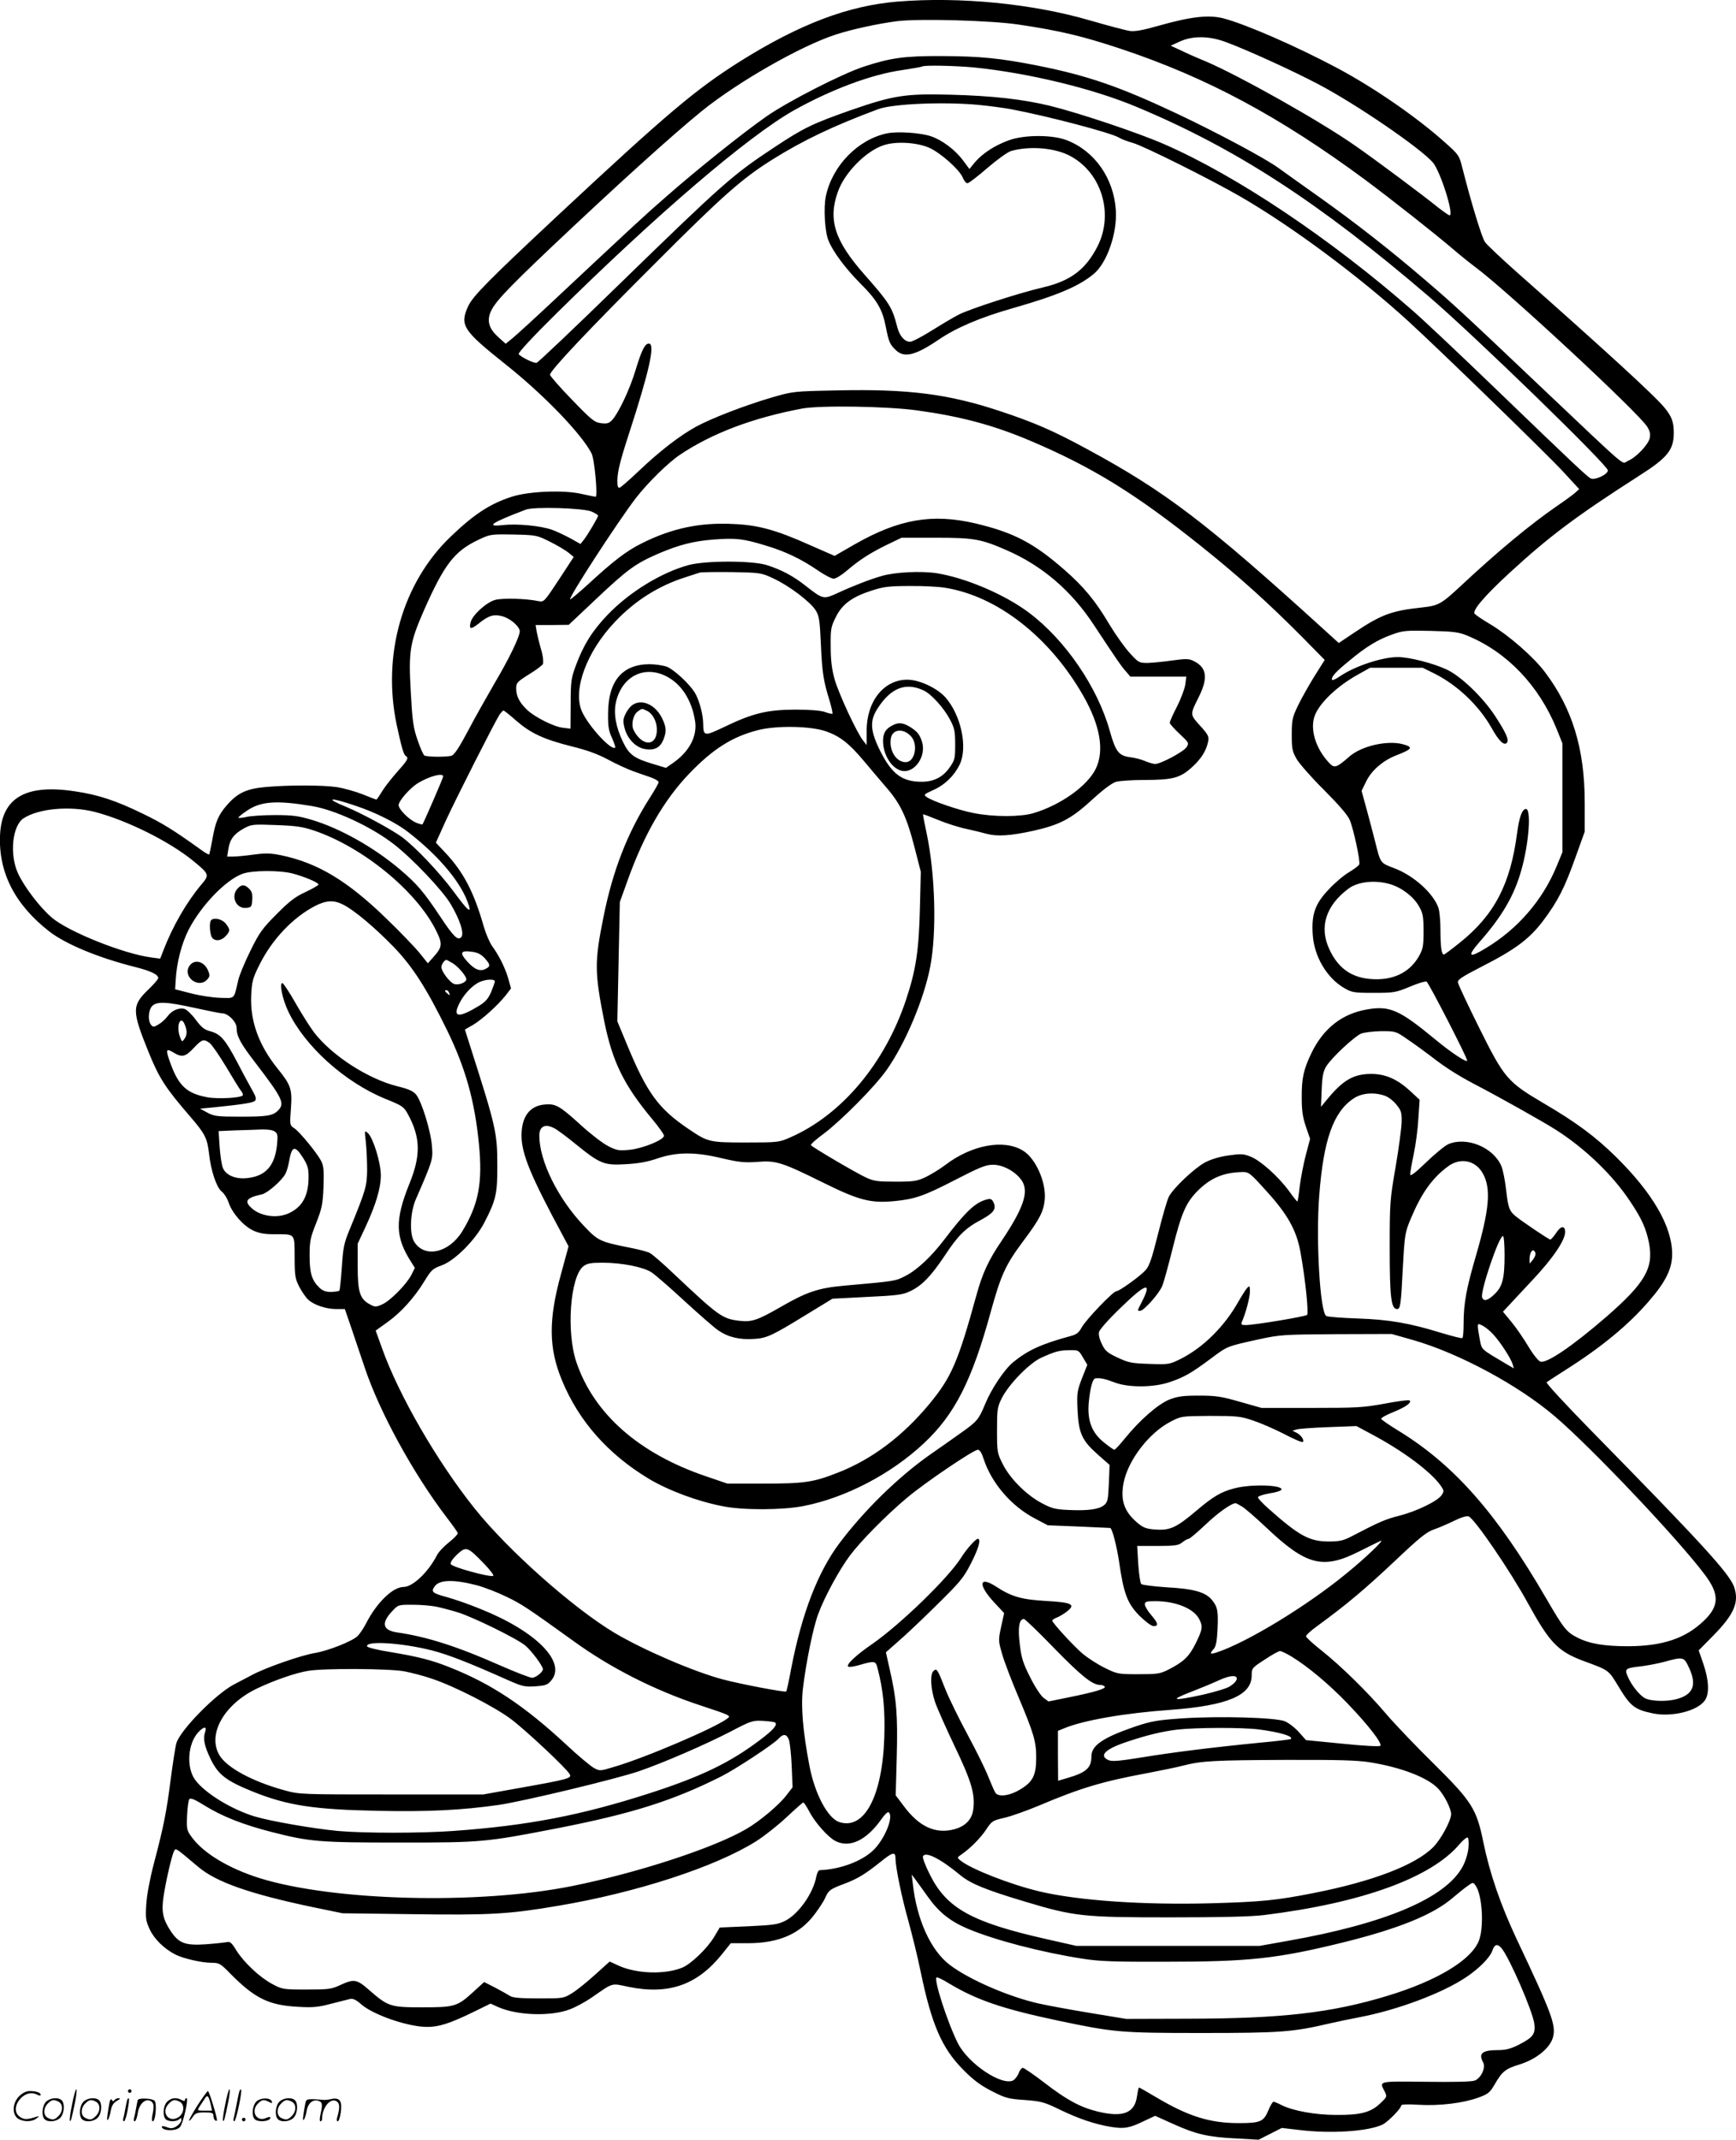 <svg version="1.0" xmlns="http://www.w3.org/2000/svg"
  viewBox="0 0 974.801 1201.175"
 preserveAspectRatio="xMidYMid meet">
<g transform="translate(-0.15,1200.871) scale(0.1,-0.1)"
fill="#000000" stroke="none">
<path d="M5043 12000 c-279 -23 -550 -126 -883 -334 -251 -158 -410 -292
-1020 -861 -397 -371 -483 -458 -510 -516 -48 -106 -29 -135 207 -323 216
-171 429 -392 486 -502 17 -32 36 -244 23 -244 -4 0 -39 7 -79 16 -98 23 -295
15 -389 -15 -123 -39 -214 -98 -347 -226 -269 -258 -385 -662 -302 -1055 26
-122 39 -168 51 -175 18 -11 11 -23 -46 -87 -31 -35 -70 -84 -86 -110 -16 -27
-31 -48 -33 -48 -2 0 -37 13 -78 30 -41 16 -106 34 -143 40 -85 12 -266 12
-397 1 -112 -10 -161 -33 -222 -103 -48 -55 -64 -94 -81 -192 -8 -44 -16 -81
-18 -84 -3 -2 -26 11 -51 30 -148 106 -212 146 -320 198 -149 73 -251 107
-380 126 -277 43 -412 -34 -423 -241 -11 -211 82 -394 276 -545 93 -72 276
-148 483 -200 87 -22 129 -42 129 -62 0 -6 -24 -34 -53 -62 -96 -92 -96 -119
-1 -354 59 -145 93 -199 234 -362 83 -96 95 -121 105 -205 10 -96 42 -191 70
-214 14 -10 33 -40 41 -65 20 -58 82 -129 137 -155 32 -15 63 -21 118 -21 121
0 114 7 115 -128 0 -105 3 -122 26 -167 14 -27 37 -60 50 -72 32 -30 100 -53
158 -53 l48 0 35 -102 c19 -57 54 -159 77 -228 83 -248 271 -592 460 -840 33
-43 61 -82 62 -88 2 -5 -21 -29 -50 -52 -29 -23 -60 -56 -68 -74 -48 -93 -135
-176 -186 -176 -61 0 -152 -89 -211 -205 -14 -27 -36 -60 -49 -72 -31 -29
-166 -82 -239 -94 -75 -12 -276 -82 -352 -123 -32 -17 -78 -41 -101 -53 -102
-53 -302 -256 -324 -330 -6 -21 -20 -112 -32 -203 -23 -182 -40 -267 -95 -475
-22 -84 -39 -175 -42 -226 -5 -78 -3 -92 19 -141 26 -55 81 -109 145 -142 44
-22 148 -46 203 -46 42 0 50 -4 105 -61 138 -139 215 -177 380 -186 84 -5 114
-2 185 17 47 12 95 24 107 27 16 4 35 -5 64 -31 70 -60 264 -126 370 -126 65
0 128 20 259 84 l96 47 44 -20 c108 -47 295 -53 402 -12 32 12 85 41 119 64
127 88 110 83 210 62 227 -46 387 11 526 185 l48 60 95 0 c175 0 294 52 377
164 25 33 52 75 59 92 17 40 27 48 105 77 77 29 119 55 208 126 65 53 81 56
81 17 0 -50 35 -219 72 -350 21 -77 53 -205 69 -285 62 -298 119 -430 239
-551 56 -57 96 -87 160 -120 77 -39 92 -44 185 -50 91 -7 109 -11 195 -53 112
-54 200 -83 289 -98 76 -12 105 -7 187 33 l62 29 102 -46 c129 -58 195 -73
352 -81 l127 -7 65 33 65 33 95 -11 c181 -23 396 -8 473 31 31 17 103 90 103
107 0 5 38 7 98 3 115 -7 248 9 334 40 55 20 65 28 91 72 44 76 61 90 143 115
92 29 167 90 185 149 20 68 -3 131 -204 556 -89 190 -150 365 -187 546 -37
182 -64 225 -275 434 -101 99 -221 225 -268 280 -106 125 -256 272 -367 360
-47 37 -85 72 -85 78 0 7 29 33 65 59 166 121 268 208 429 359 140 133 182
167 222 181 27 9 78 31 113 48 40 20 72 30 84 26 32 -10 236 -309 334 -489
121 -220 168 -269 310 -322 149 -55 140 -49 202 -151 64 -105 88 -123 190
-144 108 -22 253 15 292 75 25 38 21 113 -10 204 l-26 75 85 86 c115 118 143
185 114 270 -27 76 -180 243 -803 878 -142 145 -255 267 -250 271 5 4 54 36
109 71 199 126 352 252 466 385 95 109 131 184 130 266 -1 154 -110 341 -316
544 -115 113 -222 193 -410 303 -199 117 -218 140 -358 422 -64 129 -118 243
-119 254 -2 15 24 32 127 85 193 98 273 157 351 260 84 112 121 185 183 359
l51 142 0 164 c0 300 -69 527 -222 730 -64 86 -203 207 -306 269 -44 26 -84
53 -90 60 -15 18 55 100 195 229 226 208 378 321 724 543 164 104 199 147 199
244 0 61 -11 91 -51 140 -50 63 -325 315 -827 759 -89 79 -171 156 -182 172
-18 26 -77 219 -127 416 -17 69 -21 75 -93 139 -161 145 -402 311 -610 422
-231 123 -516 247 -640 279 -82 21 -183 9 -360 -41 -91 -26 -136 -34 -164 -30
-22 3 -124 30 -227 60 -324 94 -729 133 -1076 105z m677 -129 c235 -35 360
-65 577 -137 482 -161 889 -379 1372 -736 150 -112 389 -300 493 -389 36 -31
92 -76 124 -100 175 -129 917 -818 965 -896 15 -24 19 -41 14 -64 -9 -38 -77
-109 -123 -128 -38 -16 23 -68 -497 424 -436 414 -481 455 -641 592 -197 169
-393 322 -594 465 -102 72 -205 146 -230 164 -74 54 -344 198 -566 303 -324
153 -504 215 -784 271 -212 42 -322 53 -540 54 -210 1 -288 -10 -440 -60 -128
-43 -426 -196 -545 -279 -132 -92 -392 -300 -566 -453 -124 -108 -172 -153
-609 -562 -118 -111 -232 -215 -252 -231 l-37 -30 -37 33 c-53 47 -68 87 -51
137 20 56 82 123 341 369 384 363 682 632 849 768 205 165 552 363 749 428 91
30 244 63 348 76 126 15 526 4 680 -19z m1161 -97 c115 -42 369 -157 525 -239
212 -112 568 -355 641 -438 42 -48 121 -297 94 -297 -5 0 -33 20 -63 43 -77
63 -357 272 -470 350 -196 137 -648 391 -838 472 -47 19 -110 47 -140 62 l-55
25 50 23 c72 33 162 33 256 -1z m-1410 -144 c305 -31 667 -118 914 -222 557
-233 1021 -534 1640 -1064 258 -221 1005 -947 1005 -976 0 -23 -74 -57 -97
-45 -22 13 -88 74 -533 503 -195 188 -404 385 -465 438 -464 406 -991 759
-1398 936 -144 63 -472 173 -637 214 -151 37 -325 57 -560 63 -254 7 -322 -4
-559 -86 -216 -76 -265 -99 -431 -209 -235 -155 -288 -202 -873 -771 -246
-240 -454 -437 -462 -439 -16 -4 -90 33 -101 49 -4 7 78 96 212 228 565 558
1075 994 1333 1140 209 117 436 202 607 226 59 9 110 18 113 20 8 9 186 5 292
-5z m24 -210 c61 -6 145 -17 187 -25 206 -39 563 -133 603 -159 11 -7 46 -21
79 -30 62 -18 433 -203 601 -300 288 -166 669 -449 945 -701 173 -158 774
-742 865 -840 l94 -102 -22 -20 c-12 -11 -60 -46 -107 -78 -146 -101 -324
-248 -530 -440 -117 -109 -129 -116 -228 -127 -167 -18 -226 -40 -375 -140
l-88 -59 -86 78 c-657 597 -886 772 -1328 1011 -186 101 -293 148 -486 212
-291 97 -516 126 -919 117 -245 -5 -245 -5 -369 -41 -149 -44 -333 -115 -420
-162 -94 -52 -203 -136 -319 -246 -57 -54 -107 -98 -113 -98 -5 0 -10 8 -10
18 -5 55 9 116 63 282 116 357 150 510 113 510 -22 0 -40 -35 -75 -150 -33
-109 -95 -240 -132 -280 -17 -18 -28 -21 -62 -17 -37 5 -53 18 -163 132 -68
70 -123 133 -123 140 0 23 213 249 590 625 378 379 487 475 657 582 174 109
344 190 596 284 82 30 363 42 562 24z m-345 -1715 c247 -34 431 -83 640 -172
348 -148 589 -297 958 -592 218 -175 372 -314 565 -508 l127 -129 -56 -89
c-31 -50 -73 -124 -93 -165 -33 -69 -36 -82 -36 -165 0 -82 3 -95 29 -140 17
-27 85 -105 154 -173 78 -78 130 -138 142 -165 21 -48 61 -233 54 -251 -2 -6
-28 -26 -58 -44 -29 -17 -81 -61 -114 -97 -77 -81 -97 -140 -89 -255 8 -121
79 -241 175 -297 44 -26 54 -28 167 -28 114 0 124 2 202 34 44 19 87 32 95 29
11 -4 228 -426 228 -443 0 -15 -91 45 -181 120 -200 165 -254 189 -381 167
-141 -24 -246 -107 -313 -246 -44 -92 -55 -141 -54 -251 0 -69 5 -107 23 -160
l24 -70 -24 -90 c-13 -49 -28 -128 -34 -174 -5 -46 -11 -86 -13 -87 -2 -2 -23
24 -47 58 -60 82 -162 173 -217 194 -40 16 -55 16 -125 6 -50 -7 -98 -22 -130
-39 -61 -33 -178 -144 -203 -192 -10 -19 -37 -114 -61 -210 -36 -143 -49 -180
-71 -204 -35 -37 -147 -117 -163 -117 -18 0 -172 -161 -195 -204 -15 -28 -29
-39 -60 -47 -165 -45 -240 -79 -324 -147 -49 -40 -123 -150 -158 -236 -35 -85
-45 -97 -131 -158 -42 -30 -124 -88 -182 -128 -178 -126 -367 -311 -506 -496
-121 -162 -210 -394 -269 -698 -13 -71 -26 -131 -29 -133 -6 -6 -259 42 -356
68 -162 43 -446 165 -609 262 -232 139 -596 462 -784 697 -211 264 -427 637
-521 902 l-35 97 64 46 c77 54 154 140 210 232 38 62 46 70 96 88 74 26 190
143 240 240 66 127 74 164 73 325 0 179 -9 217 -148 652 l-34 107 47 27 c51
31 137 108 183 166 l29 38 -16 57 c-18 61 -51 127 -91 182 -13 19 -34 67 -45
105 -57 200 -116 311 -220 421 l-50 53 56 124 c58 126 273 550 301 594 9 13
19 24 23 24 3 0 35 -25 71 -57 82 -71 153 -104 310 -144 87 -21 149 -44 205
-74 44 -24 107 -53 140 -65 33 -12 79 -28 103 -36 23 -9 42 -20 42 -26 0 -6
-22 -45 -49 -87 -126 -197 -209 -410 -261 -671 -51 -253 -50 -310 5 -587 46
-226 110 -356 269 -547 36 -43 66 -85 66 -93 0 -23 -117 -71 -192 -79 -60 -6
-73 -4 -120 20 -29 14 -98 67 -153 117 -122 111 -143 123 -207 117 -83 -8
-128 -69 -128 -174 0 -103 52 -228 231 -560 l33 -62 -43 -158 c-70 -254 -69
-414 6 -594 94 -229 259 -415 488 -553 111 -66 271 -126 415 -154 114 -23 335
-22 453 1 236 46 493 180 677 353 173 162 269 351 375 738 57 206 82 262 182
396 93 124 115 167 121 235 8 97 -51 230 -122 273 -106 66 -288 33 -436 -80
-30 -23 -80 -53 -110 -68 -49 -23 -67 -26 -170 -26 -99 0 -122 3 -165 23 -57
26 -303 171 -310 182 -3 4 30 34 73 65 100 76 287 264 352 357 105 148 210
398 245 580 37 192 28 517 -19 743 -13 61 -23 111 -21 112 1 2 39 -13 86 -32
46 -19 118 -42 159 -50 41 -9 93 -22 115 -28 57 -15 133 -10 260 18 150 34
212 67 330 175 63 58 111 93 134 100 20 5 89 10 153 10 165 0 206 11 272 71
54 49 81 93 92 147 5 25 -1 38 -45 86 -58 64 -58 62 -10 158 55 109 48 167
-23 204 -29 15 -43 16 -123 5 -49 -7 -112 -13 -139 -14 -48 0 -52 2 -100 55
-28 30 -80 103 -116 163 -78 132 -145 212 -253 306 -172 150 -283 208 -497
259 -243 57 -430 25 -679 -117 l-113 -65 -137 60 c-190 85 -290 113 -430 119
-188 10 -347 -24 -515 -108 -87 -43 -161 -100 -305 -233 -52 -47 -96 -84 -98
-82 -10 9 265 432 367 566 66 86 184 202 250 246 181 121 409 207 685 259 102
19 477 13 645 -10z m-1827 -568 c20 -9 37 -19 37 -23 0 -9 -56 -104 -79 -134
l-20 -25 -59 33 c-33 17 -78 39 -102 47 -62 22 -196 35 -272 26 -104 -11 -70
12 127 87 46 17 320 9 368 -11z m-232 -170 c40 -20 87 -48 103 -61 l29 -24
-83 -127 c-82 -124 -84 -127 -114 -121 -71 15 -203 18 -244 7 -50 -14 -128
-85 -138 -126 -10 -40 2 -41 45 -7 57 46 85 54 134 41 44 -12 97 -58 97 -84 0
-30 -60 -155 -142 -293 -44 -76 -112 -196 -150 -269 -49 -92 -76 -133 -92
-137 -30 -8 -139 -7 -152 2 -6 4 -23 43 -38 87 -24 69 -29 106 -38 271 -13
229 -5 275 73 454 115 260 171 333 304 397 70 33 70 33 201 31 128 -3 131 -4
205 -41z m1204 -19 c115 -34 207 -78 301 -143 37 -25 75 -45 87 -45 11 0 43
19 71 43 75 64 135 102 227 147 l83 40 191 0 c216 0 255 -7 401 -71 199 -87
362 -227 488 -419 126 -191 156 -235 181 -262 l24 -28 157 0 157 0 -6 -45 c-4
-25 -25 -81 -47 -124 -22 -42 -40 -83 -40 -90 0 -6 25 -34 55 -62 53 -50 54
-52 39 -75 -17 -26 -145 -94 -176 -94 -10 0 -35 7 -56 16 -20 9 -59 19 -86 22
-63 9 -80 31 -113 148 -68 244 -249 509 -452 662 -136 103 -357 197 -521 223
-87 13 -232 6 -305 -15 -67 -19 -165 -57 -249 -96 -81 -37 -83 -36 -178 38
-73 58 -140 93 -223 119 -82 25 -340 25 -435 0 -153 -41 -333 -151 -456 -279
-87 -91 -136 -169 -180 -288 -25 -68 -28 -87 -28 -214 l-1 -138 -41 5 c-51 5
-158 59 -202 100 -43 41 -62 77 -62 120 0 33 5 38 75 82 41 25 76 52 76 58 2
24 -2 53 -16 97 -7 25 -16 62 -20 83 l-6 37 93 0 93 1 157 148 c174 164 218
196 347 252 115 49 195 70 311 79 122 9 163 5 285 -32z m50 -187 c87 -40 207
-131 237 -179 19 -31 23 -55 29 -191 7 -158 14 -205 50 -320 10 -35 17 -66 15
-69 -3 -2 -22 2 -43 10 -25 8 -83 13 -168 13 -156 -1 -236 -20 -394 -96 -115
-55 -120 -54 -121 16 0 53 -23 137 -48 177 -32 50 -113 125 -154 143 -21 8
-66 15 -100 15 -152 -1 -231 -94 -232 -275 -1 -73 3 -99 22 -139 12 -27 20
-51 18 -54 -21 -20 -150 120 -187 203 -53 120 27 336 185 502 112 119 245 203
396 251 36 12 72 23 80 26 8 3 89 4 180 3 163 -3 167 -4 235 -36z m964 -52
c293 -47 586 -276 774 -604 97 -169 121 -312 71 -413 -48 -97 -198 -203 -349
-248 -73 -22 -224 -22 -335 0 -81 15 -236 68 -266 91 -17 12 -14 15 37 38 66
29 119 81 150 145 45 97 7 275 -80 375 -47 53 -147 100 -215 100 -132 0 -229
-122 -228 -288 l0 -79 -19 24 c-37 46 -138 265 -161 345 -16 58 -22 108 -22
185 -1 97 1 109 29 165 36 73 92 113 203 149 66 21 97 25 212 25 74 1 164 -4
199 -10z m2930 -268 c224 -92 404 -280 504 -526 l32 -80 0 -305 0 -305 -33
-80 c-79 -191 -219 -352 -397 -459 -95 -58 -107 -48 -38 32 127 143 196 261
236 402 45 155 59 359 24 347 -21 -6 -35 -50 -47 -137 -37 -285 -128 -459
-321 -613 -46 -37 -86 -67 -90 -67 -13 0 -19 45 -19 136 0 50 -5 106 -11 125
-28 82 -138 182 -249 224 -79 30 -76 26 -107 150 -11 44 -33 126 -48 182 l-28
102 27 55 c29 59 91 113 162 142 98 38 104 48 42 65 -87 23 -231 -10 -299 -69
-73 -64 -85 -68 -115 -35 -74 79 -107 185 -81 261 25 72 125 168 244 234 l68
38 148 0 147 0 69 -34 c128 -65 247 -179 317 -302 41 -74 70 -102 86 -86 15
15 -2 54 -65 151 -68 104 -190 222 -270 260 -75 36 -212 71 -277 71 -86 0
-238 -50 -320 -105 -31 -21 -50 -29 -50 -20 0 18 24 44 100 106 91 76 158 117
237 145 63 23 79 24 218 21 127 -3 158 -7 204 -26z m-4483 -236 c79 -46 132
-135 149 -247 12 -83 -34 -170 -124 -232 l-40 -28 -73 22 c-106 32 -133 51
-168 123 -40 82 -54 160 -40 223 34 151 168 214 296 139z m1431 -72 c44 -20
115 -99 149 -164 25 -47 29 -66 29 -139 0 -80 -2 -88 -32 -131 -37 -53 -89
-79 -156 -79 -110 0 -167 43 -232 171 -57 114 -61 171 -16 240 74 116 158 149
258 102z m-544 -231 c77 -28 127 -67 210 -166 37 -45 95 -112 128 -151 78 -90
113 -166 156 -334 l35 -136 -5 -205 c-6 -238 -22 -345 -77 -511 -118 -358
-362 -649 -650 -775 -64 -28 -68 -29 -250 -29 -207 0 -213 2 -324 77 -168 114
-232 201 -346 478 l-52 125 7 335 7 335 45 125 c92 256 203 447 343 594 134
140 243 209 388 246 106 27 300 23 385 -8z m-2153 -252 c0 -9 -108 -257 -116
-269 -2 -2 -18 2 -35 9 -41 17 -99 75 -99 99 0 23 62 94 106 122 65 40 144 61
144 39z m-491 -165 c111 -37 229 -96 295 -148 178 -138 304 -291 341 -414 13
-44 -11 -22 -85 79 -80 108 -215 251 -292 308 -58 42 -220 130 -308 167 -130
53 -100 59 49 8z m-248 -1 c131 -21 337 -117 464 -216 107 -84 272 -258 318
-336 52 -88 77 -166 58 -185 -19 -19 -42 2 -116 114 -94 141 -132 186 -229
268 -147 124 -334 229 -493 277 -74 22 -107 27 -208 27 -66 0 -139 -5 -162
-11 -24 -5 -43 -7 -43 -3 0 3 22 21 49 39 76 52 164 59 362 26z m-1218 -33
c181 -47 421 -166 557 -278 87 -72 88 -76 43 -129 -84 -100 -162 -235 -215
-373 l-17 -44 -52 7 c-156 21 -463 144 -556 223 -67 57 -154 171 -190 248 -49
106 -33 268 31 310 84 55 260 71 399 36z m1232 -105 c275 -93 577 -341 686
-563 36 -72 34 -91 -14 -145 l-33 -37 -45 56 c-24 30 -108 118 -187 194 -219
213 -386 313 -590 356 -63 13 -90 13 -157 4 -44 -6 -95 -11 -114 -11 l-34 0 7
43 c8 54 32 85 87 115 42 23 51 24 179 19 112 -4 149 -9 215 -31z m-120 -241
c70 -19 145 -51 145 -62 0 -4 -33 -23 -73 -42 -57 -26 -91 -52 -163 -125 -80
-80 -97 -104 -147 -206 -31 -63 -62 -137 -68 -165 -25 -109 -17 -100 -100 -98
-41 1 -114 12 -164 25 l-90 23 3 50 c5 99 34 209 73 285 71 137 210 281 304
314 54 19 206 20 280 1z m6163 -60 c66 -20 131 -70 162 -125 22 -39 25 -57 25
-140 0 -86 -3 -99 -28 -143 -54 -92 -150 -135 -273 -124 -108 10 -180 63 -228
167 -58 124 -20 244 106 339 54 41 151 51 236 26z m-5879 -115 c62 -31 178
-129 282 -236 107 -111 185 -232 300 -467 105 -215 156 -398 180 -642 21 -217
-2 -338 -94 -489 -76 -123 -214 -152 -271 -56 -26 46 -21 162 10 235 96 221
97 224 91 299 -6 85 -59 256 -90 291 -16 19 -44 31 -102 45 -166 41 -369 172
-470 303 -24 32 -72 108 -106 168 -34 60 -67 109 -72 109 -18 0 0 -88 32 -157
93 -197 319 -401 549 -494 94 -38 101 -43 125 -87 70 -130 72 -229 8 -387 -83
-206 -81 -301 10 -442 l20 -32 -20 -40 c-28 -54 -121 -148 -166 -166 -31 -14
-39 -14 -64 0 -58 30 -71 68 -71 212 l0 130 44 94 c58 125 86 218 86 290 0 70
-43 209 -72 236 -20 18 -20 17 -12 -52 4 -38 7 -108 7 -155 -1 -90 -8 -114
-98 -333 -32 -77 -37 -102 -44 -212 -5 -69 -11 -128 -14 -132 -4 -3 -24 -6
-46 -7 -29 0 -47 6 -65 23 -43 41 -56 81 -56 180 0 82 4 101 37 184 32 82 37
104 41 203 3 92 1 117 -13 145 -24 46 -120 163 -151 184 -25 16 -26 18 -19
109 8 110 1 132 -74 225 -106 131 -156 268 -149 413 4 77 9 96 46 170 71 143
188 266 313 331 63 32 106 34 158 7z m794 -300 c32 -36 34 -46 6 -60 -31 -17
-62 -5 -103 40 -45 50 -39 64 23 56 34 -4 53 -14 74 -36z m-179 -29 c32 -20
76 -72 76 -90 0 -17 -40 -33 -66 -27 -25 7 -74 70 -74 96 0 15 18 40 28 40 3
0 19 -9 36 -19z m236 -102 c0 -6 -10 -32 -21 -60 -16 -37 -32 -55 -68 -77
-113 -69 -149 -65 -112 10 25 53 75 106 116 124 36 16 85 18 85 3z m-256 -65
c5 -14 4 -15 -9 -4 -17 14 -19 20 -6 20 5 0 12 -7 15 -16z m-1427 -84 c73 -16
142 -30 153 -30 32 0 80 -48 80 -81 0 -47 21 -87 106 -197 153 -200 166 -228
127 -267 -29 -30 -62 -35 -209 -35 -130 0 -149 2 -187 22 l-42 23 75 7 c166
17 222 26 233 37 9 9 6 22 -12 54 -13 23 -53 96 -87 162 -69 131 -94 159 -154
175 -31 8 -49 23 -80 65 -22 30 -51 57 -63 60 -32 8 -71 -9 -95 -42 -11 -15
-34 -36 -50 -45 -26 -16 -31 -16 -42 -3 -19 23 -16 81 5 105 26 28 80 26 242
-10z m-57 -96 c14 -35 12 -57 -4 -79 -12 -17 -14 -16 -26 19 -20 63 8 120 30
60z m6865 -80 c37 -25 95 -67 129 -93 79 -62 153 -109 246 -158 139 -72 395
-216 460 -258 164 -105 318 -254 414 -399 65 -96 91 -154 107 -235 27 -141
-22 -225 -240 -415 -191 -165 -335 -263 -370 -251 -11 3 -42 42 -68 86 -26 43
-68 105 -94 136 l-48 58 28 30 c15 17 77 82 137 147 115 122 184 224 184 270
0 39 -25 36 -52 -7 -13 -19 -27 -35 -31 -35 -8 0 -163 104 -197 133 -33 27
-40 47 -51 143 -6 54 -18 117 -28 139 -46 103 -193 164 -296 121 -19 -8 -75
-54 -125 -102 -64 -62 -90 -81 -90 -68 0 10 9 62 20 114 11 52 23 142 26 200
l7 105 -52 48 c-72 67 -139 97 -221 97 -99 -1 -157 -34 -248 -145 l-33 -40 4
96 c3 77 9 104 26 132 29 47 156 166 195 183 17 7 67 13 113 14 81 0 82 0 148
-46z m-6727 -20 c12 -8 53 -68 92 -132 38 -64 76 -126 84 -136 9 -10 13 -22
11 -26 -9 -15 -141 -22 -200 -11 -113 21 -159 63 -204 184 -31 84 -29 93 13
68 49 -30 68 -26 115 24 46 49 56 53 89 29z m6601 -297 c19 -7 48 -29 64 -50
27 -33 30 -44 29 -98 -1 -33 -16 -147 -34 -252 -32 -184 -33 -204 -33 -457 0
-272 8 -340 41 -340 19 0 22 19 33 236 10 184 12 194 45 273 60 143 121 228
210 293 69 50 153 33 194 -41 47 -84 37 -201 -38 -459 -54 -185 -70 -268 -70
-384 0 -42 -3 -79 -7 -81 -5 -3 -57 11 -118 29 -178 55 -293 75 -470 81 -88 3
-167 9 -176 14 -35 18 -59 423 -40 673 24 316 79 472 193 548 46 31 115 37
177 15z m-4665 -182 c16 -8 70 -48 120 -89 137 -111 159 -120 280 -113 72 4
124 13 181 33 108 36 209 37 362 0 95 -22 125 -25 196 -20 107 9 139 -2 372
-117 200 -99 266 -116 400 -103 114 11 168 30 340 119 140 72 172 85 213 85
58 0 131 -41 163 -92 38 -62 7 -152 -113 -332 -76 -111 -110 -186 -143 -306
-104 -378 -141 -463 -265 -613 -150 -181 -324 -312 -515 -386 -137 -54 -188
-61 -419 -61 l-200 0 -120 41 c-375 127 -628 349 -727 638 -59 170 -36 482 38
541 21 16 41 20 108 20 109 0 229 -24 275 -54 20 -13 103 -85 184 -160 82 -75
167 -150 191 -166 55 -38 119 -53 198 -48 74 4 102 17 302 140 l141 86 194 10
c169 8 201 12 242 32 66 31 117 84 194 199 75 114 116 155 203 201 72 39 88
61 72 97 -10 21 -16 24 -39 18 -63 -16 -118 -67 -238 -225 -72 -95 -153 -171
-218 -204 -58 -30 -55 -29 -346 -55 -143 -13 -208 -35 -349 -116 -137 -79
-168 -89 -238 -81 -95 11 -117 27 -363 259 -63 60 -126 115 -140 122 -14 7
-63 20 -110 29 -171 34 -180 39 -259 122 -146 153 -251 365 -251 507 0 53 32
69 84 42z m-1569 -19 c16 -11 17 -22 12 -75 -13 -118 -64 -175 -168 -186 -63
-7 -117 15 -135 55 -7 14 -15 66 -19 117 l-6 92 93 4 c51 1 118 4 149 5 34 1
62 -3 74 -12z m160 -150 c26 -43 30 -58 29 -115 -2 -101 -39 -163 -117 -196
-65 -27 -155 -13 -203 32 -43 39 -29 58 59 77 32 8 112 78 131 115 8 15 16 44
20 66 16 93 33 97 81 21z m5408 -184 c119 -131 169 -220 191 -343 27 -149 47
-342 37 -352 -9 -9 -295 -57 -345 -57 -23 0 -27 3 -21 18 23 53 45 138 45 170
0 32 -2 34 -14 22 -8 -8 -31 -44 -51 -79 -78 -139 -197 -257 -324 -321 -63
-31 -67 -32 -175 -28 -100 3 -118 7 -178 35 -58 27 -71 38 -89 76 -14 28 -20
54 -16 69 4 14 58 75 122 136 141 137 177 148 120 36 -29 -58 -29 -54 -11 -54
20 0 105 95 123 138 9 20 35 116 59 212 50 201 75 257 141 324 73 72 143 102
248 105 39 1 44 -3 138 -107z m1337 -359 c0 -132 -12 -178 -57 -220 -37 -36
-60 -42 -69 -18 -12 31 94 345 117 345 5 0 9 -48 9 -107z m173 12 c3 -7 -3
-24 -13 -37 l-19 -23 -1 22 c0 44 21 70 33 38z m-237 -457 c37 -39 98 -132
109 -167 l7 -24 -38 22 c-150 89 -141 80 -153 139 -6 31 -11 64 -11 74 0 17 2
17 28 4 15 -8 41 -29 58 -48z m-450 -32 c258 -74 591 -253 797 -429 206 -176
690 -686 842 -889 82 -109 81 -175 -6 -258 -103 -99 -231 -142 -424 -143 -134
0 -218 14 -285 48 -63 32 -77 50 -176 220 -280 482 -520 753 -835 945 -49 30
-91 59 -92 64 -1 5 29 22 67 37 71 29 105 53 93 66 -4 4 -67 -4 -140 -18 -120
-22 -158 -24 -412 -24 l-280 0 -120 34 c-104 30 -135 35 -230 35 -91 0 -120
-4 -167 -22 -64 -26 -165 -114 -249 -217 -29 -36 -56 -65 -60 -65 -4 0 -30 18
-57 40 -69 54 -96 123 -87 224 8 84 22 136 38 137 27 3 55 -3 107 -23 78 -30
220 -29 310 2 80 27 121 50 232 133 94 70 87 67 268 107 120 26 137 27 435 29
l311 1 120 -34z m-1854 -97 l25 -42 -30 -76 c-27 -70 -29 -83 -25 -176 6 -132
25 -173 113 -251 l67 -59 -4 -104 c-4 -92 -7 -106 -27 -122 -29 -24 -93 -32
-199 -27 -75 3 -96 9 -152 39 -85 45 -178 138 -218 219 -31 61 -32 68 -32 190
0 116 2 130 26 178 39 79 156 199 223 229 80 36 100 41 157 42 51 1 53 0 76
-40z m956 -355 c42 -14 121 -48 175 -76 53 -28 100 -48 104 -44 10 10 -10 39
-36 52 l-22 11 23 7 c13 4 93 10 179 13 l157 6 86 -46 c175 -93 331 -209 387
-288 19 -27 20 -32 6 -53 -22 -34 -140 -91 -237 -116 -77 -19 -114 -35 -275
-119 -41 -21 -63 -26 -125 -26 -107 1 -164 32 -335 184 -33 29 -60 58 -60 64
0 6 29 16 64 22 36 5 66 15 68 21 9 27 -171 32 -262 8 -76 -19 -123 -47 -219
-129 -108 -91 -144 -108 -222 -103 -52 3 -70 9 -101 34 -77 63 -101 127 -83
225 24 129 143 284 265 347 60 31 61 31 223 32 150 0 170 -2 240 -26z m-1513
-216 c44 -135 155 -264 286 -333 l74 -39 175 -7 c96 -4 176 -8 176 -8 12 -7
36 -102 49 -187 26 -182 47 -237 115 -306 34 -33 67 -58 79 -58 30 0 26 16
-14 63 -19 22 -35 49 -35 59 0 15 9 18 58 18 116 0 216 -41 247 -100 22 -42
19 -59 -20 -138 -37 -74 -67 -102 -152 -146 -48 -24 -63 -26 -169 -26 -114 0
-119 1 -190 36 -39 19 -94 55 -122 78 -52 44 -172 175 -172 187 0 4 12 12 28
18 15 6 41 22 57 35 47 38 25 49 -117 57 -140 8 -196 24 -282 80 -98 64 -105
12 -11 -89 l55 -59 -17 -77 c-16 -75 -16 -78 6 -154 12 -42 51 -144 86 -227
92 -218 105 -262 105 -352 0 -100 -18 -137 -90 -180 -57 -35 -119 -44 -138
-20 -5 6 -23 47 -40 89 -16 42 -69 149 -117 238 -48 89 -104 203 -124 253 -46
117 -49 121 -67 106 -21 -17 -17 -99 7 -172 11 -34 61 -146 110 -249 96 -200
118 -274 105 -361 -8 -53 -44 -90 -104 -107 -107 -29 -200 13 -288 133 l-43
57 6 218 c6 231 -1 323 -40 491 l-21 94 69 61 c39 33 136 125 216 204 130 128
151 152 192 233 43 83 59 139 39 139 -12 0 -65 -59 -95 -108 -74 -115 -340
-373 -500 -484 -89 -61 -145 -114 -133 -125 3 -4 28 -1 54 6 97 28 100 27 111
-15 32 -122 43 -232 38 -389 -11 -330 -112 -521 -253 -475 -65 22 -138 159
-168 319 -36 190 -48 329 -36 430 17 144 58 346 86 419 36 98 119 249 177 327
64 85 202 225 321 325 102 86 373 269 398 270 11 0 22 -17 33 -52z m1451 -267
c18 -11 78 -63 134 -116 228 -216 320 -239 527 -134 60 30 113 56 118 58 23 8
-88 -98 -190 -181 -222 -183 -558 -388 -732 -446 -37 -12 -41 -7 -16 20 12 14
18 43 21 108 5 105 1 128 -33 169 -36 42 -102 61 -254 69 -72 5 -136 13 -141
18 -6 6 -13 56 -17 112 l-6 102 114 0 c98 0 118 3 139 20 14 11 30 20 36 20 6
0 48 36 95 80 69 66 145 120 169 120 3 0 19 -9 36 -19z m-4257 -320 c35 -36
58 -67 52 -69 -23 -8 -233 50 -238 66 -4 9 9 29 35 54 51 47 58 45 151 -51z
m-39 -122 c41 -11 116 -40 165 -64 88 -42 121 -65 377 -249 208 -151 458 -278
718 -363 161 -53 166 -56 148 -70 -59 -49 -464 -223 -641 -274 -76 -23 -78
-23 -111 -5 -18 10 -87 67 -152 128 -239 222 -423 344 -658 437 -97 39 -174
59 -330 85 -71 11 -131 26 -133 32 -11 33 191 21 362 -22 91 -23 209 -69 433
-169 75 -33 91 -37 149 -33 57 4 69 8 89 32 89 102 -83 277 -396 402 -60 25
-146 55 -190 67 -82 22 -90 30 -67 61 27 37 106 39 237 5z m-228 -120 c29 -6
82 -20 118 -31 86 -26 336 -149 381 -187 35 -29 99 -115 99 -133 0 -16 -40
-48 -61 -48 -12 0 -94 32 -183 71 -237 105 -409 160 -577 184 -79 12 -88 53
-25 119 33 36 34 36 114 36 45 0 105 -5 134 -11z m3466 -230 c153 -157 217
-209 260 -209 11 0 23 -4 27 -10 7 -11 -55 -30 -203 -60 l-113 -23 -27 20
c-15 10 -49 62 -75 114 -40 79 -50 108 -59 186 -12 94 -4 143 23 143 6 0 81
-72 167 -161z m1336 -50 c93 -57 210 -155 314 -263 117 -122 197 -225 184
-238 -5 -5 -97 0 -213 12 l-204 20 -40 45 c-22 25 -58 52 -79 61 -53 21 -367
30 -579 16 -138 -10 -170 -15 -265 -47 -177 -61 -242 -105 -242 -166 0 -65
-29 -91 -136 -122 l-51 -15 -1 140 0 140 34 14 c107 45 341 86 599 104 319 24
455 81 455 193 0 41 2 43 73 89 39 26 78 48 86 48 8 0 37 -14 65 -31z m2231
-61 c45 -96 26 -150 -63 -176 -55 -17 -147 -15 -183 3 -32 17 -79 76 -99 126
-17 39 -9 44 74 53 33 4 93 15 131 25 109 30 112 29 140 -31z m-7212 -22 c41
-8 110 -26 153 -41 127 -42 353 -158 445 -227 85 -64 313 -278 330 -310 12
-22 -9 -28 -279 -76 l-207 -37 -515 0 c-508 0 -516 0 -600 23 -183 50 -328
129 -368 200 -66 118 29 284 213 372 97 46 214 87 287 99 90 15 457 13 541 -3z
m4670 -32 c11 -11 -5 -33 -37 -53 -17 -11 -85 -31 -150 -46 -176 -38 -192 -32
-56 20 41 16 102 41 135 56 58 27 96 35 108 23z m-2588 -256 c13 -13 -13 -43
-91 -101 -166 -125 -329 -203 -614 -295 -385 -124 -684 -182 -1105 -212 -181
-13 -498 -13 -645 0 -139 13 -381 55 -470 82 -130 40 -277 130 -332 204 -51
68 -43 203 16 267 31 34 50 36 40 5 -14 -40 -5 -81 31 -156 43 -87 86 -120
236 -181 194 -78 343 -101 706 -108 278 -6 470 4 673 33 135 19 667 147 791
190 137 47 376 151 515 223 114 60 122 62 181 59 34 -2 65 -6 68 -10z m2715
-38 c116 -15 195 -38 180 -54 -3 -2 -79 -12 -170 -20 -275 -27 -496 -55 -667
-83 -130 -21 -167 -24 -188 -15 -56 26 -15 64 115 106 109 36 190 55 272 65
106 12 360 13 458 1z m-2639 -57 c6 -16 13 -82 16 -148 l5 -120 -35 -45 c-41
-54 -149 -145 -225 -189 -181 -106 -606 -245 -977 -320 -525 -106 -1344 -85
-1758 45 -171 54 -311 138 -377 227 -30 40 -31 45 -28 124 2 45 8 87 13 92 8
8 34 -4 85 -36 99 -61 214 -107 374 -148 218 -56 269 -60 726 -60 459 0 479 2
885 81 418 82 645 154 916 290 78 39 296 182 323 213 26 28 44 26 57 -6z
m3266 -128 c173 -28 321 -85 380 -147 34 -36 72 -111 73 -143 0 -36 -58 -144
-102 -187 -100 -100 -341 -192 -673 -257 -208 -41 -293 -49 -575 -57 -382 -10
-740 15 -959 66 -165 39 -387 126 -446 174 -20 16 -20 17 5 34 50 34 111 96
141 143 30 45 35 48 101 63 38 9 123 39 190 67 236 100 359 137 613 184 77 15
167 33 200 42 106 27 174 30 570 32 302 1 411 -2 482 -14z m-3151 -276 c29
-58 105 -144 146 -165 81 -42 176 4 260 124 16 23 33 40 39 37 29 -19 -14
-135 -75 -202 -61 -68 -192 -119 -312 -123 -7 0 -15 -17 -19 -37 -17 -92 -98
-207 -172 -246 -43 -22 -65 -25 -209 -32 l-161 -7 -31 -52 c-38 -64 -129 -152
-179 -173 -97 -40 -257 -35 -358 11 l-50 23 -80 -72 c-44 -40 -102 -87 -129
-104 -50 -31 -50 -31 -191 -31 -102 0 -146 4 -160 14 -11 7 -48 28 -82 46
l-63 32 -56 -51 c-94 -87 -109 -91 -291 -91 -181 0 -192 4 -302 100 -66 58
-83 60 -159 25 -49 -23 -66 -25 -189 -25 -132 0 -137 1 -193 31 -71 38 -158
120 -201 188 -25 42 -36 52 -53 47 -11 -2 -64 -8 -117 -12 -117 -8 -153 5
-199 74 -44 67 -53 110 -40 195 14 92 48 238 60 256 9 16 6 18 134 -90 101
-86 290 -152 641 -226 l170 -35 395 -5 c437 -6 539 0 816 47 439 74 882 218
1111 362 46 29 123 90 171 135 48 45 90 82 94 83 4 0 19 -23 34 -51z m3701
-205 c-3 -31 -17 -76 -33 -105 -96 -176 -432 -319 -982 -416 l-157 -28 -515 0
-515 0 -168 38 c-417 94 -559 172 -653 360 -25 49 -43 96 -40 104 12 31 98
-12 211 -106 57 -47 143 -82 360 -147 279 -84 328 -89 815 -89 289 0 459 4
530 13 550 68 940 210 1098 399 20 23 40 39 45 36 5 -3 7 -30 4 -59z m-3035
-274 c62 -87 125 -137 224 -179 152 -64 413 -132 644 -168 95 -15 177 -18 470
-17 465 0 623 17 996 109 307 76 503 155 612 249 29 24 66 55 84 67 30 22 31
22 45 3 38 -52 49 -236 18 -312 -44 -108 -235 -223 -511 -307 -319 -97 -596
-128 -1124 -129 l-345 -1 -200 33 c-110 18 -240 42 -289 53 -167 37 -392 134
-501 217 -107 81 -186 254 -208 457 l-6 50 19 -25 c10 -14 43 -59 72 -100z
m3220 -287 c43 -49 177 -357 185 -425 7 -59 -7 -77 -89 -119 -42 -21 -72 -29
-110 -29 -95 0 -116 -18 -88 -70 15 -29 -12 -87 -47 -101 -18 -7 -115 -9 -276
-7 -269 3 -261 5 -231 -53 15 -30 15 -31 -24 -68 -53 -51 -111 -66 -247 -65
-118 0 -243 23 -307 55 -21 11 -41 19 -46 19 -4 0 -18 -22 -29 -50 -26 -62
-45 -70 -166 -70 -163 0 -285 39 -463 145 -51 30 -94 55 -97 55 -2 0 -7 -22
-11 -49 -13 -96 -80 -121 -225 -85 -95 24 -171 65 -294 160 -60 46 -115 84
-122 84 -7 0 -18 -13 -23 -29 -6 -16 -20 -34 -31 -41 -63 -33 -251 92 -310
207 -58 114 -139 364 -120 371 5 2 36 -13 68 -33 155 -93 299 -143 611 -209
318 -67 352 -70 810 -70 437 0 511 5 715 53 44 10 119 26 168 35 215 41 468
135 604 227 71 48 131 109 144 146 12 37 28 42 51 16z M4982 11260 c-163 -34
-307 -182 -343 -352 -14 -64 -6 -202 15 -251 26 -63 95 -155 175 -236 97 -96
127 -148 146 -245 17 -87 23 -101 58 -134 47 -44 110 -28 241 61 99 67 233
124 416 176 251 72 368 122 452 191 76 62 134 232 125 360 -12 178 -118 330
-274 391 -80 32 -240 32 -327 0 -78 -28 -148 -74 -189 -122 l-32 -39 -35 47
c-45 61 -119 116 -182 137 -61 20 -189 28 -246 16z m240 -82 c64 -30 166 -121
185 -165 7 -18 19 -33 27 -33 7 0 57 38 111 85 56 48 114 90 134 96 105 30
248 18 334 -29 175 -95 243 -323 152 -505 -67 -131 -150 -195 -308 -232 -133
-31 -405 -119 -471 -152 -28 -14 -95 -54 -151 -89 -56 -35 -111 -64 -123 -64
-31 0 -59 32 -72 82 -29 113 -44 136 -185 296 -166 188 -205 307 -149 463 37
108 160 232 259 263 71 23 188 15 257 -16z M3559 8055 c-15 -8 -34 -31 -44
-52 -16 -32 -16 -44 -6 -83 16 -61 65 -110 118 -117 51 -7 81 9 99 52 19 46
18 71 -7 122 -35 72 -107 108 -160 78z m74 -36 c33 -15 57 -60 57 -107 0 -94
-82 -96 -130 -3 -16 31 -4 87 23 106 26 18 21 17 50 4z M5008 7934 c-34 -18
-48 -43 -48 -85 0 -86 59 -169 120 -169 66 0 120 87 100 160 -13 45 -27 62
-70 89 -41 24 -65 26 -102 5z m110 -60 c41 -47 20 -144 -31 -144 -54 0 -95 68
-83 135 10 52 71 57 114 9z M1335 7020 c-39 -43 -8 -114 49 -108 29 3 31 6 34
45 2 32 -2 47 -17 62 -26 26 -43 26 -66 1z M1187 6843 c-11 -10 -8 -72 3 -94
14 -26 52 -24 78 4 27 29 27 38 1 71 -20 25 -66 36 -82 19z M1065 6586 c-40
-60 51 -130 100 -76 15 17 16 23 5 50 -22 53 -78 67 -105 26z M406 194 c-10
-47 -15 -88 -12 -91 5 -6 9 7 30 110 7 37 10 67 6 67 -4 0 -15 -39 -24 -86z
M720 270 c0 -5 5 -10 10 -10 6 0 10 5 10 10 0 6 -4 10 -10 10 -5 0 -10 -4 -10
-10z M1266 194 c-10 -47 -15 -88 -12 -91 5 -6 9 7 30 110 7 37 10 67 6 67 -4
0 -15 -39 -24 -86z M1346 269 c-3 -8 -10 -41 -16 -74 -6 -33 -14 -68 -16 -77
-3 -10 -1 -18 3 -18 10 0 46 171 38 178 -2 3 -7 -1 -9 -9z M109 241 c-38 -38
-41 -101 -7 -125 29 -20 79 -20 104 0 18 14 18 15 1 10 -53 -17 -69 -17 -92
-2 -69 45 21 166 94 126 12 -6 21 -7 21 -1 0 12 -25 21 -62 21 -19 0 -39 -10
-59 -29z M1110 189 c-28 -45 -49 -83 -47 -85 2 -3 12 7 21 21 14 21 24 25 66
25 43 0 50 -3 50 -19 0 -11 5 -23 10 -26 6 -3 10 -3 10 1 0 20 -44 164 -51
164 -4 0 -30 -37 -59 -81z m75 4 l7 -33 -42 0 c-42 0 -42 0 -28 23 8 12 21 32
29 44 15 25 22 18 34 -34z M260 210 c-22 -22 -27 -79 -8 -98 19 -19 66 -14 88
8 22 22 27 79 8 98 -19 19 -66 14 -88 -8z m71 0 c25 -14 25 -54 -1 -80 -23
-23 -33 -24 -61 -10 -25 14 -25 54 1 80 23 23 33 24 61 10z M470 210 c-22 -22
-27 -79 -8 -98 19 -19 66 -14 88 8 22 22 27 79 8 98 -19 19 -66 14 -88 -8z
m71 0 c25 -14 25 -54 -1 -80 -23 -23 -33 -24 -61 -10 -25 14 -25 54 1 80 23
23 33 24 61 10z M616 204 c-3 -16 -8 -47 -11 -69 -8 -51 10 -26 19 27 5 27 15
42 34 53 18 10 22 14 10 15 -9 0 -20 -5 -24 -11 -5 -8 -9 -8 -14 1 -5 8 -10 3
-14 -16z M717 223 c-2 -4 -7 -26 -11 -48 -4 -22 -9 -48 -12 -57 -3 -10 -1 -18
4 -18 4 0 14 28 20 62 11 58 10 81 -1 61z M775 220 c-1 -3 -5 -23 -9 -45 -4
-22 -9 -48 -12 -57 -3 -10 -1 -18 4 -18 5 0 13 20 17 45 7 53 44 87 74 68 17
-11 19 -28 8 -80 -4 -18 -3 -33 2 -33 16 0 24 99 11 115 -12 14 -87 18 -95 5z
M940 210 c-22 -22 -27 -79 -8 -98 15 -15 61 -15 76 0 9 9 12 8 12 -5 0 -9 -12
-24 -26 -34 -21 -13 -32 -15 -55 -6 -16 6 -29 8 -29 3 0 -24 81 -27 102 -2 18
19 50 162 37 162 -5 0 -9 -5 -9 -10 0 -7 -6 -7 -19 0 -30 16 -59 12 -81 -10z
m71 0 c29 -16 25 -65 -6 -86 -56 -37 -103 28 -55 76 23 23 33 24 61 10z M1441
211 c-23 -23 -28 -80 -9 -99 19 -19 88 -13 88 9 0 5 -11 4 -24 -2 -54 -25 -89
38 -46 81 23 23 33 24 62 9 16 -9 19 -8 16 3 -8 22 -64 22 -87 -1z M1570 210
c-22 -22 -27 -79 -8 -98 19 -19 66 -14 88 8 22 22 27 79 8 98 -19 19 -66 14
-88 -8z m71 0 c25 -14 25 -54 -1 -80 -23 -23 -33 -24 -61 -10 -25 14 -25 54 1
80 23 23 33 24 61 10z M1716 201 c-3 -14 -8 -44 -11 -66 -8 -51 10 -26 19 27
8 41 35 63 66 53 22 -7 24 -21 11 -77 -5 -22 -5 -38 0 -38 5 0 9 6 9 13 0 68
51 125 85 97 15 -13 15 -35 -1 -92 -3 -10 -1 -18 4 -18 6 0 13 23 17 50 9 63
-5 84 -49 76 -17 -4 -35 -6 -41 -6 -101 8 -104 7 -109 -19z M1360 110 c0 -5 5
-10 10 -10 6 0 10 5 10 10 0 6 -4 10 -10 10 -5 0 -10 -4 -10 -10z"/>
</g>
</svg>
